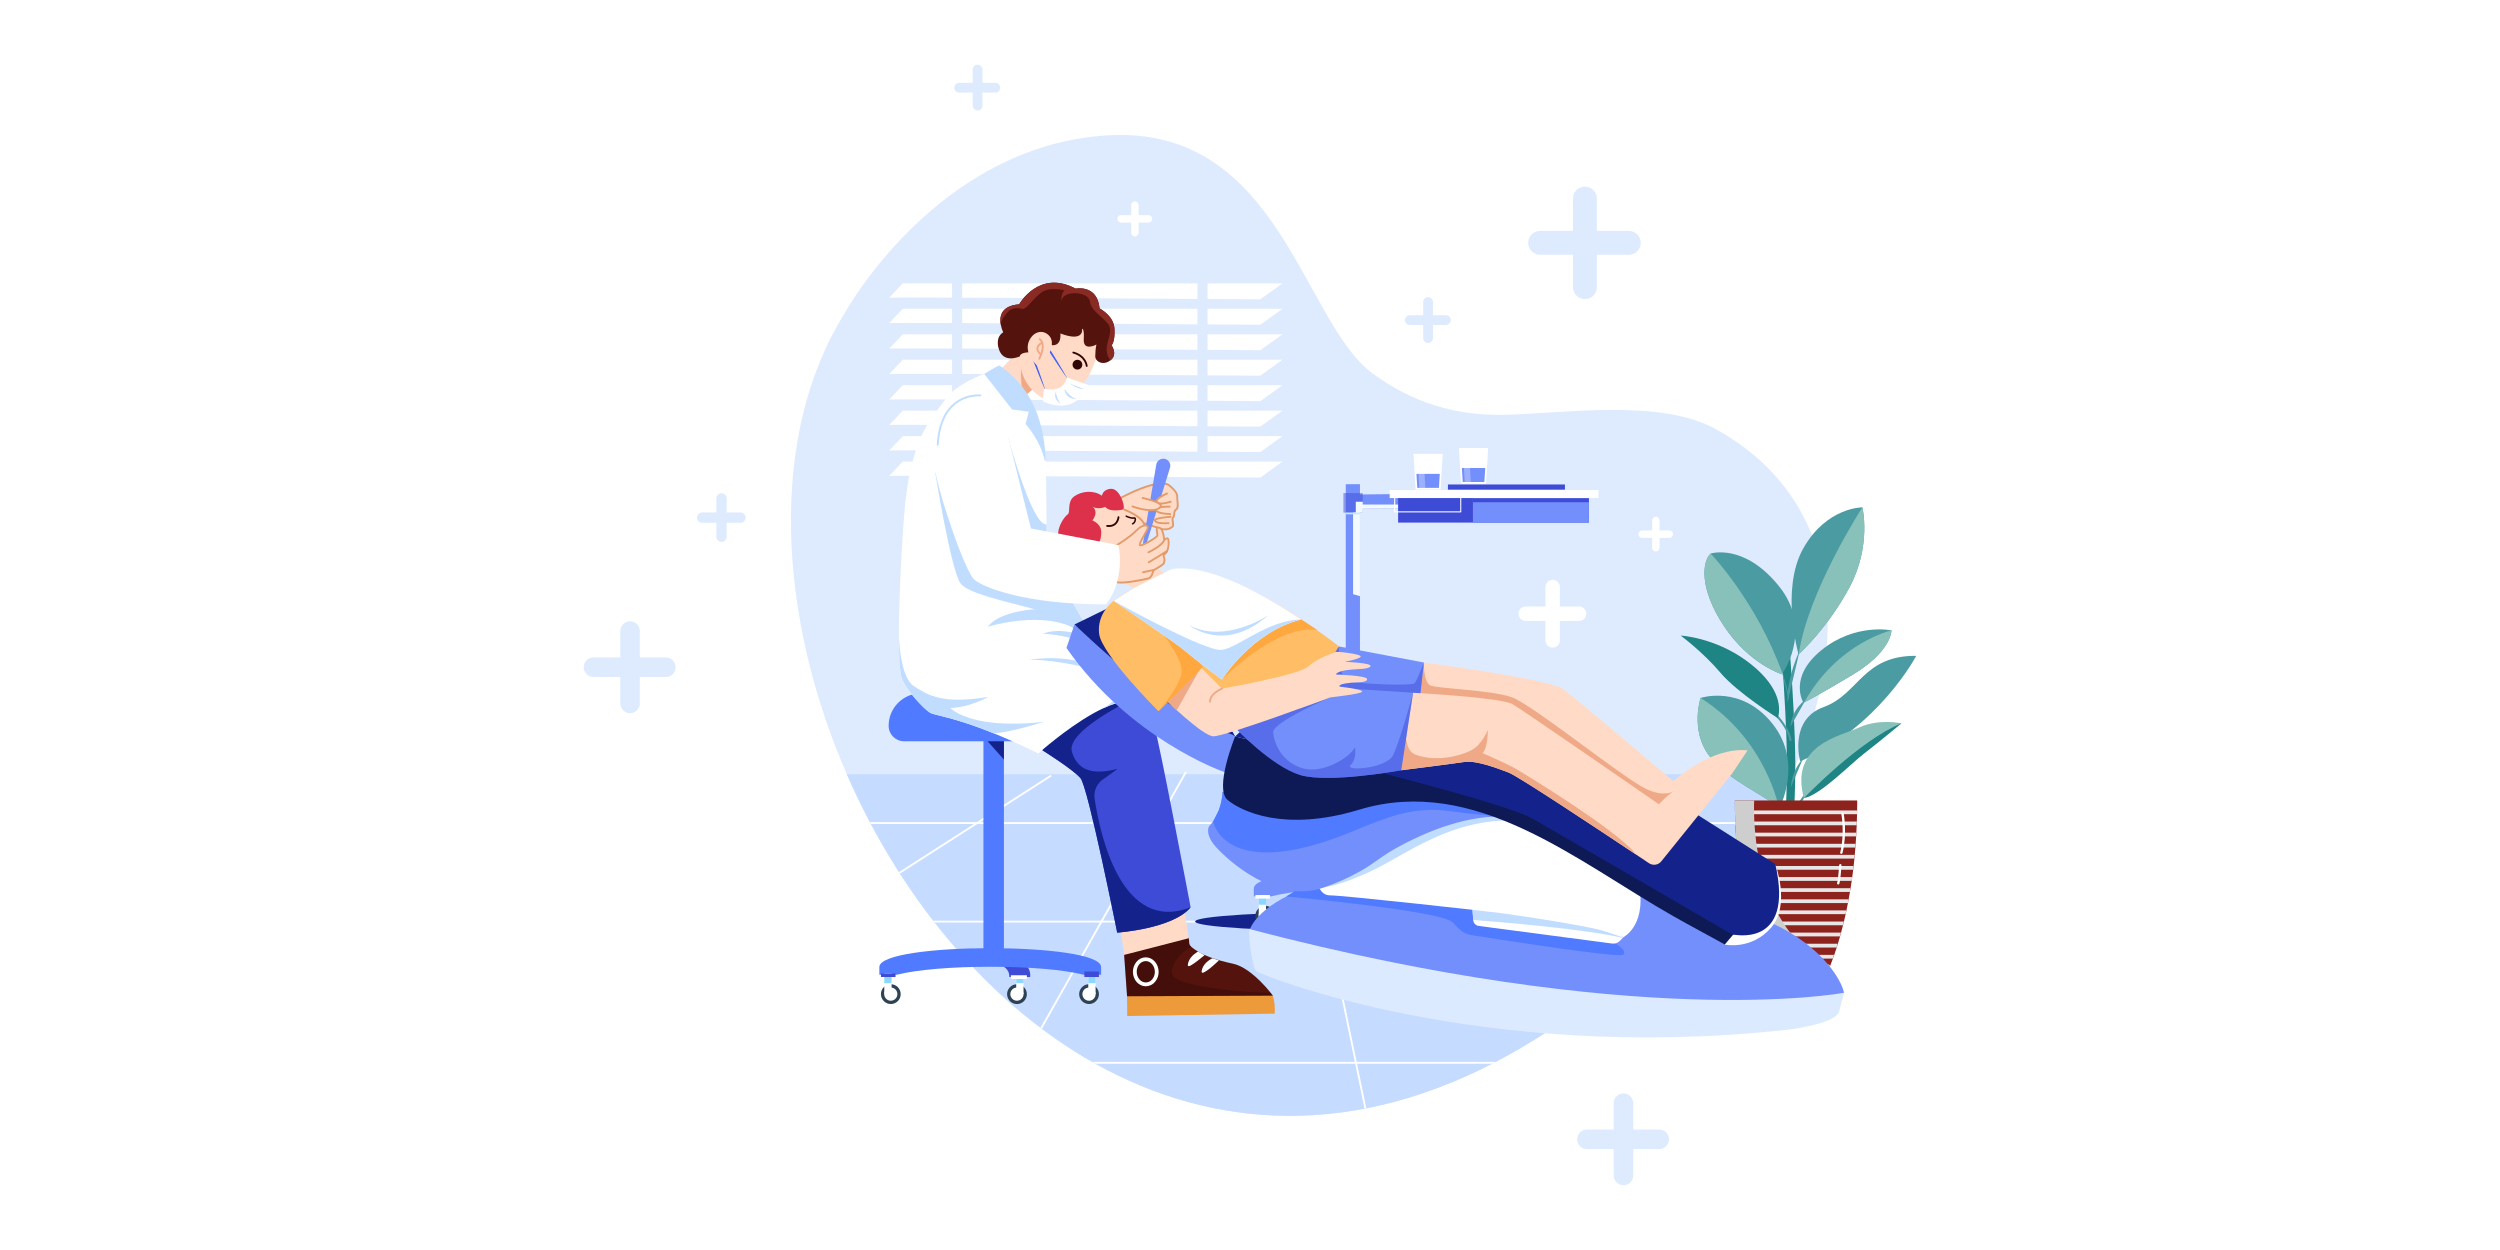 <?xml version="1.0" encoding="utf-8"?>
<!-- Generator: Adobe Illustrator 27.1.0, SVG Export Plug-In . SVG Version: 6.00 Build 0)  -->
<svg version="1.1" id="Capa_1" xmlns="http://www.w3.org/2000/svg" xmlns:xlink="http://www.w3.org/1999/xlink" x="0px" y="0px"
	 viewBox="0 0 800 400" style="enable-background:new 0 0 800 400;" xml:space="preserve">
<rect style="fill:#FFFFFF;" width="800" height="400"/>
<g>
	<g id="_01">
		<path style="fill:#DEEBFE;" d="M549.31,137.45c-17.86-10-48.48-5.16-67.62-4.71c-15.75,0.38-29.7-3.84-42.42-13.2
			c-22.54-16.57-29.83-79.54-84.84-76.23s-84.19,57.01-84.19,57.01c-24.51,39.17-21.37,96.74,0.74,147.45
			c35.9,82.3,121.8,146.5,220.66,84.56c23.33-14.62,45.63-31.96,62.81-53.66c7.51-9.51,13.86-19.89,18.91-30.91
			C591.65,207.77,591.24,160.93,549.31,137.45z"/>
		<path style="fill:#C5DBFF;" d="M491.65,332.34c23.33-14.62,45.63-31.96,62.81-53.66c7.51-9.51,13.86-19.89,18.91-30.91H270.99
			C306.88,330.07,392.79,394.28,491.65,332.34z"/>
		<g>
			<defs>
				<path id="SVGID_1_" d="M573.37,247.77c-5.05,11.02-11.4,21.39-18.91,30.91c-17.18,21.7-39.48,39.04-62.81,53.66
					c-98.86,61.94-184.76-2.27-220.66-84.56c-22.12-50.7-25.24-108.27-0.74-147.45c0,0,29.16-53.69,84.19-57.01
					s62.31,59.66,84.84,76.23c12.72,9.35,26.68,13.57,42.42,13.2c19.14-0.46,49.75-5.29,67.62,4.71
					C591.24,160.93,591.65,207.77,573.37,247.77z"/>
			</defs>
			<clipPath id="SVGID_00000083799846222523012350000014503631252779723663_">
				<use xlink:href="#SVGID_1_"  style="overflow:visible;"/>
			</clipPath>
			<g style="clip-path:url(#SVGID_00000083799846222523012350000014503631252779723663_);">
				
					<rect x="252.88" y="272.26" transform="matrix(0.842 -0.54 0.54 0.842 -99.971 204.127)" style="fill:#FFFFFF;" width="90.53" height="0.6"/>
				
					<rect x="282.09" y="303.56" transform="matrix(0.492 -0.871 0.871 0.492 -88.094 456.794)" style="fill:#FFFFFF;" width="130.37" height="0.6"/>
				
					<rect x="428.69" y="263.32" transform="matrix(0.979 -0.203 0.203 0.979 -55.258 93.57)" style="fill:#FFFFFF;" width="0.6" height="106.26"/>
				<rect x="255.83" y="263.08" style="fill:#FFFFFF;" width="403.08" height="0.6"/>
				<rect x="255.83" y="294.61" style="fill:#FFFFFF;" width="403.08" height="0.6"/>
				<rect x="255.83" y="339.8" style="fill:#FFFFFF;" width="403.08" height="0.6"/>
			</g>
		</g>
		<path style="fill:#FFFFFF;" d="M284.53,95.27L284.53,95.27C284.53,95.27,284.53,95.27,284.53,95.27z"/>
		<path style="fill:#FFFFFF;" d="M284.54,95.27c0.81-0.29,118.74,0.51,118.74,0.51l7.12-5.1H288.87L284.54,95.27z"/>
		<path style="fill:#FFFFFF;" d="M284.54,103.41c0.81-0.29,118.74,0.51,118.74,0.51l7.12-5.1H288.87L284.54,103.41z"/>
		<path style="fill:#FFFFFF;" d="M284.53,103.42L284.53,103.42C284.53,103.42,284.53,103.42,284.53,103.42z"/>
		<path style="fill:#FFFFFF;" d="M284.53,111.57L284.53,111.57C284.53,111.57,284.53,111.57,284.53,111.57z"/>
		<path style="fill:#FFFFFF;" d="M284.54,111.56c0.81-0.29,118.74,0.51,118.74,0.51l7.12-5.1H288.87L284.54,111.56z"/>
		<path style="fill:#FFFFFF;" d="M284.54,119.71c0.81-0.29,118.74,0.51,118.74,0.51l7.12-5.11H288.87L284.54,119.71z"/>
		<path style="fill:#FFFFFF;" d="M284.53,119.72L284.53,119.72C284.53,119.72,284.53,119.72,284.53,119.72z"/>
		<path style="fill:#FFFFFF;" d="M284.53,127.87L284.53,127.87C284.53,127.87,284.53,127.86,284.53,127.87z"/>
		<path style="fill:#FFFFFF;" d="M284.54,127.86c0.81-0.29,118.74,0.51,118.74,0.51l7.12-5.1H288.87L284.54,127.86z"/>
		<path style="fill:#FFFFFF;" d="M284.53,136.01L284.53,136.01C284.53,136.01,284.53,136.01,284.53,136.01z"/>
		<path style="fill:#FFFFFF;" d="M284.54,136.01c0.81-0.29,118.74,0.51,118.74,0.51l7.12-5.11H288.87L284.54,136.01z"/>
		<path style="fill:#FFFFFF;" d="M284.53,144.16L284.53,144.16C284.53,144.16,284.53,144.16,284.53,144.16z"/>
		<path style="fill:#FFFFFF;" d="M284.54,144.16c0.81-0.29,118.74,0.51,118.74,0.51l7.12-5.1H288.87L284.54,144.16z"/>
		<path style="fill:#FFFFFF;" d="M284.53,152.31L284.53,152.31C284.53,152.31,284.53,152.31,284.53,152.31z"/>
		<path style="fill:#FFFFFF;" d="M284.54,152.31c0.81-0.29,118.74,0.51,118.74,0.51l7.12-5.11H288.87L284.54,152.31z"/>
		<rect x="383.17" y="83.5" style="fill:#DEEBFE;" width="3.25" height="63.91"/>
		<rect x="304.66" y="83.5" style="fill:#DEEBFE;" width="3.25" height="70.42"/>
		<path style="fill:#1E8484;" d="M574.31,254.8l0.12-3.81c0.56-17.94-2.26-49.6-2.29-49.91l-2.67,0.24
			c0.03,0.32,2.84,31.82,2.28,49.59l-0.12,3.81c-0.54,16.8-1.29,33.88,0.23,45.58l2.85,0.07
			C573.22,288.88,573.77,271.5,574.31,254.8z"/>
		<path style="fill:#4B9BA2;" d="M576.98,242.7c-3.91,4.33-3.92,9.28-3.92,9.28L576.98,242.7z"/>
		<path style="fill:#4B9BA2;" d="M583.57,226.25c-11.25,4.07-7.52,17.38-7.52,17.38c25.08-10.8,37.15-33.76,37.15-33.76
			C596.02,209.71,594.83,222.18,583.57,226.25z"/>
		<path style="fill:#4B9BA2;" d="M571.99,224.88l3.96-16.89C575.95,207.99,571.57,217.04,571.99,224.88z"/>
		<path style="fill:#4B9BA2;" d="M577.09,175.41c-7.48,13.15-1.56,34-1.56,34l0.06-0.05c0.79-0.72,9.43-8.7,16.23-21.4
			c7.14-13.31,4.14-25.61,4.14-25.61S584.57,162.25,577.09,175.41z"/>
		<path style="fill:#88C1BA;" d="M575.59,209.36c0.79-0.72,9.43-8.7,16.23-21.4c7.14-13.31,4.14-25.61,4.14-25.61
			S578.49,189.32,575.59,209.36z"/>
		<path style="fill:#4B9BA2;" d="M572.45,224.2c-0.23-4.46-2.25-9.2-2.25-9.2L572.45,224.2z"/>
		<path style="fill:#4B9BA2;" d="M547.4,177.13c-2.66,2.51-3.81,11.04,4.28,23.24c8.09,12.19,18.52,15.39,18.52,15.39
			s0.07-0.09,0.18-0.26c1.33-1.99,9.26-14.93-1.03-27.82C558.16,173.68,547.4,177.13,547.4,177.13z"/>
		<path style="fill:#88C1BA;" d="M551.68,200.37c8.09,12.19,18.52,15.39,18.52,15.39s0.07-0.09,0.18-0.26
			c-8.3-23.11-22.98-38.36-22.98-38.36C544.74,179.64,543.59,188.18,551.68,200.37z"/>
		<path style="fill:#4B9BA2;" d="M572.87,232.69l5.01-8.87C577.88,223.82,573.35,226.81,572.87,232.69z"/>
		<path style="fill:#4B9BA2;" d="M582.87,208.04c-10.8,8.77-5.77,16.84-5.77,16.84l0.24-0.11c0.89-0.43,4.54-2.31,15.27-8.71
			c12.77-7.61,12.67-14.34,12.67-14.34S593.67,199.28,582.87,208.04z"/>
		<path style="fill:#88C1BA;" d="M577.34,224.76c0.89-0.43,4.54-2.31,15.27-8.71c12.77-7.61,12.67-14.34,12.67-14.34
			S587.98,205.66,577.34,224.76z"/>
		<path style="fill:#4B9BA2;" d="M572.74,264.93l0.67,0.06c0.48-5.42,4.67-10.65,4.72-10.7l-0.52-0.42
			C577.42,254.08,573.24,259.3,572.74,264.93z"/>
		<path style="fill:#1E8484;" d="M586.09,241.07l-8.83,14.33c5.21-0.89,14.77-10.83,19.33-14.33c4.56-3.5,11.88-9.6,11.88-9.6
			C603.8,230.77,586.09,241.07,586.09,241.07z"/>
		<path style="fill:#88C1BA;" d="M595.04,232.75c-6.28,2.87-22.44,5.61-17.79,22.64c0,0,17.65-18.43,31.21-23.93
			C608.47,231.47,601.32,229.89,595.04,232.75z"/>
		<path style="fill:#4B9BA2;" d="M573.85,275.08l-5.59-20.29C568.25,254.78,571.36,267.08,573.85,275.08z"/>
		<path style="fill:#4B9BA2;" d="M544.18,223.34c0,0-3.42,10.33,2.78,18.54s19.37,13.23,22.35,16.91c0,0,7.92-14.56-2.1-27.17
			S544.18,223.34,544.18,223.34z"/>
		<path style="fill:#88C1BA;" d="M544.18,223.34c0,0-3.42,10.33,2.78,18.54s19.37,13.23,22.35,16.91
			C569.31,258.79,565.35,236.65,544.18,223.34z"/>
		<path style="fill:#4B9BA2;" d="M568.23,229.21c0.04,0.04,3.73,3.78,4.46,7.91l0.66-0.12c-0.78-4.33-4.49-8.11-4.65-8.26
			L568.23,229.21z"/>
		<path style="fill:#1E8484;" d="M558.72,211.34c-10.18-7.38-20.9-7.96-20.9-7.96s7.17,5.33,12.66,11.83
			c5.48,6.51,18.44,14.6,18.44,14.6C570.16,225.63,568.89,218.72,558.72,211.34z"/>
		<path style="fill:#8E221C;" d="M555.18,259.34c0,0.41,0.01,0.81,0.03,1.2c0.01,0.8,0.03,1.58,0.05,2.36
			c0.02,0.4,0.03,0.81,0.05,1.2c0.03,0.8,0.06,1.59,0.11,2.36c0.02,0.41,0.05,0.81,0.07,1.2c0.05,0.8,0.1,1.58,0.16,2.35
			c0.03,0.41,0.06,0.81,0.09,1.2c0.06,0.8,0.13,1.59,0.2,2.36c0.03,0.4,0.07,0.81,0.11,1.2c0.07,0.8,0.17,1.58,0.25,2.36
			c0.05,0.41,0.09,0.81,0.14,1.2c0.1,0.8,0.21,1.58,0.31,2.35c0.06,0.41,0.11,0.81,0.17,1.2c0.12,0.81,0.24,1.59,0.36,2.36
			c0.07,0.41,0.13,0.81,0.2,1.2c0.14,0.8,0.28,1.58,0.42,2.36c0.07,0.41,0.14,0.81,0.23,1.2c0.16,0.81,0.32,1.59,0.47,2.35
			c0.08,0.41,0.18,0.82,0.26,1.21c0.19,0.81,0.36,1.59,0.55,2.36c0.1,0.4,0.2,0.81,0.3,1.2c0.2,0.82,0.41,1.59,0.62,2.36
			c0.11,0.41,0.22,0.82,0.32,1.21c0.24,0.81,0.47,1.59,0.71,2.35c0.13,0.42,0.25,0.82,0.38,1.21c0.27,0.82,0.53,1.61,0.79,2.36
			c0.14,0.41,0.29,0.82,0.43,1.2c0.32,0.84,0.61,1.63,0.9,2.36c0.18,0.43,0.34,0.83,0.49,1.21c0.38,0.89,0.73,1.68,1.05,2.35
			c0.2,0.45,0.4,0.86,0.57,1.21c0.63,1.28,1.02,1.91,1.02,1.91h15.49c0,0,0.39-0.63,1.02-1.91c0.18-0.35,0.37-0.75,0.57-1.21
			c0.32-0.67,0.67-1.46,1.05-2.35c0.14-0.38,0.32-0.78,0.49-1.21c0.03-0.07,0.05-0.14,0.09-0.23c0.26-0.66,0.53-1.36,0.81-2.12
			c0.14-0.38,0.28-0.79,0.43-1.2c0.26-0.74,0.52-1.53,0.79-2.36c0.13-0.39,0.25-0.79,0.38-1.21c0.23-0.75,0.46-1.53,0.7-2.35
			c0.1-0.39,0.21-0.8,0.32-1.21c0.21-0.76,0.42-1.54,0.62-2.36c0.1-0.39,0.2-0.8,0.3-1.2c0.19-0.76,0.36-1.55,0.55-2.36
			c0.08-0.39,0.18-0.8,0.26-1.21c0.16-0.76,0.32-1.54,0.47-2.35c0.08-0.4,0.16-0.8,0.23-1.2c0.14-0.77,0.28-1.56,0.42-2.36
			c0.06-0.39,0.13-0.79,0.2-1.2c0.12-0.77,0.24-1.55,0.36-2.36c0.06-0.4,0.11-0.8,0.17-1.2c0.1-0.77,0.2-1.55,0.31-2.35
			c0.05-0.4,0.09-0.8,0.14-1.2c0.08-0.77,0.18-1.56,0.25-2.36c0.04-0.39,0.08-0.8,0.11-1.2c0.07-0.77,0.14-1.56,0.2-2.36
			c0.04-0.4,0.07-0.8,0.09-1.2c0.06-0.77,0.11-1.55,0.16-2.35c0.02-0.4,0.05-0.8,0.06-1.2c0.05-0.77,0.08-1.56,0.11-2.36
			c0.02-0.39,0.03-0.8,0.05-1.2c0.03-0.78,0.05-1.56,0.06-2.36c0.02-0.4,0.03-0.8,0.03-1.2c0.02-1.05,0.03-2.12,0.03-3.2h-39.15
			C555.15,257.22,555.16,258.29,555.18,259.34z"/>
		<g>
			<path style="fill:#E6E6E7;" d="M555.21,260.54h39.02c0.02-0.4,0.03-0.8,0.03-1.2h-39.08
				C555.18,259.74,555.19,260.14,555.21,260.54z"/>
			<path style="fill:#E6E6E7;" d="M555.31,264.09h38.82c0.02-0.39,0.03-0.8,0.05-1.2h-38.91
				C555.28,263.3,555.29,263.7,555.31,264.09z"/>
			<path style="fill:#E6E6E7;" d="M555.48,267.65h38.46c0.02-0.4,0.05-0.8,0.06-1.2h-38.59
				C555.44,266.86,555.47,267.26,555.48,267.65z"/>
			<path style="fill:#E6E6E7;" d="M555.73,271.21h37.96c0.04-0.4,0.07-0.8,0.09-1.2h-38.15
				C555.67,270.41,555.7,270.81,555.73,271.21z"/>
			<path style="fill:#E6E6E7;" d="M556.05,274.76h37.33c0.04-0.39,0.08-0.8,0.11-1.2h-37.56
				C555.97,273.96,556.01,274.37,556.05,274.76z"/>
			<path style="fill:#E6E6E7;" d="M556.44,278.31h36.56c0.05-0.4,0.09-0.8,0.14-1.2H556.3
				C556.35,277.52,556.39,277.92,556.44,278.31z"/>
			<path style="fill:#E6E6E7;" d="M556.91,281.87h35.61c0.06-0.4,0.11-0.8,0.17-1.2h-35.94
				C556.8,281.07,556.86,281.47,556.91,281.87z"/>
			<path style="fill:#E6E6E7;" d="M557.47,285.42h34.5c0.06-0.39,0.13-0.79,0.2-1.2h-34.89
				C557.34,284.63,557.4,285.03,557.47,285.42z"/>
			<path style="fill:#E6E6E7;" d="M558.12,288.98h33.2c0.08-0.4,0.16-0.8,0.23-1.2h-33.66
				C557.96,288.18,558.03,288.58,558.12,288.98z"/>
			<path style="fill:#E6E6E7;" d="M558.85,292.53h31.73c0.08-0.39,0.18-0.8,0.26-1.21h-32.25
				C558.67,291.74,558.77,292.14,558.85,292.53z"/>
			<path style="fill:#E6E6E7;" d="M559.69,296.09h30.04c0.1-0.39,0.2-0.8,0.3-1.2H559.4C559.49,295.29,559.59,295.7,559.69,296.09z"
				/>
			<path style="fill:#E6E6E7;" d="M560.64,299.65h28.15c0.1-0.39,0.21-0.8,0.32-1.21h-28.8
				C560.43,298.85,560.54,299.25,560.64,299.65z"/>
			<path style="fill:#E6E6E7;" d="M561.72,303.2h25.98c0.13-0.39,0.25-0.79,0.38-1.21h-26.74
				C561.47,302.41,561.59,302.81,561.72,303.2z"/>
			<path style="fill:#E6E6E7;" d="M562.94,306.75h23.55c0.14-0.38,0.28-0.79,0.43-1.2h-24.41
				C562.66,305.96,562.8,306.37,562.94,306.75z"/>
			<path style="fill:#E6E6E7;" d="M564.33,310.31h20.77c0.14-0.38,0.32-0.78,0.49-1.21h-21.76
				C564.02,309.53,564.18,309.93,564.33,310.31z"/>
			<path style="fill:#E6E6E7;" d="M565.95,313.86h17.53c0.18-0.35,0.37-0.75,0.57-1.21h-18.67
				C565.58,313.11,565.78,313.51,565.95,313.86z"/>
		</g>
		<g>
			<path style="fill:#CECECE;" d="M561.34,256.14h-6.19c0,1.09,0.01,2.15,0.03,3.2c0,0.41,0.01,0.81,0.03,1.2
				c0.01,0.8,0.03,1.58,0.05,2.36c0.02,0.4,0.03,0.81,0.05,1.2c0.03,0.8,0.06,1.59,0.11,2.36c0.02,0.41,0.05,0.81,0.07,1.2
				c0.05,0.8,0.1,1.58,0.16,2.35c0.03,0.41,0.06,0.81,0.09,1.2c0.06,0.8,0.13,1.59,0.2,2.36c0.03,0.4,0.07,0.81,0.11,1.2
				c0.07,0.8,0.17,1.58,0.25,2.36c0.05,0.41,0.09,0.81,0.14,1.2c0.1,0.8,0.21,1.58,0.31,2.35c0.06,0.41,0.11,0.81,0.17,1.2
				c0.12,0.81,0.24,1.59,0.36,2.36c0.07,0.41,0.13,0.81,0.2,1.2c0.14,0.8,0.28,1.58,0.42,2.36c0.07,0.41,0.14,0.81,0.23,1.2
				c0.16,0.81,0.32,1.59,0.47,2.35c0.08,0.41,0.18,0.82,0.26,1.21c0.19,0.81,0.36,1.59,0.55,2.36c0.1,0.4,0.2,0.81,0.3,1.2
				c0.2,0.82,0.41,1.59,0.62,2.36c0.11,0.41,0.22,0.82,0.32,1.21c0.24,0.81,0.47,1.59,0.71,2.35c0.13,0.42,0.25,0.82,0.38,1.21
				c0.27,0.82,0.53,1.61,0.79,2.36c0.14,0.41,0.29,0.82,0.43,1.2c0.32,0.84,0.61,1.63,0.9,2.36c0.18,0.43,0.34,0.83,0.49,1.21
				c0.38,0.89,0.73,1.68,1.05,2.35c0.2,0.45,0.4,0.86,0.57,1.21c0.63,1.28,1.02,1.91,1.02,1.91h15.49c0,0,0.39-0.63,1.02-1.91
				c0.18-0.35,0.37-0.75,0.57-1.21c0.32-0.67,0.67-1.46,1.05-2.35c0.14-0.38,0.32-0.78,0.49-1.21c0.03-0.07,0.05-0.14,0.09-0.23
				C558.89,296.02,561.34,256.14,561.34,256.14z"/>
		</g>
		<path style="fill:#FFFFFF;" d="M589.54,260.04c-0.21,0.04-0.34,0.24-0.3,0.44c0.01,0.06,1.14,6.35-0.37,12.3
			c-0.05,0.2,0.07,0.41,0.27,0.46c0.03,0.01,0.06,0.01,0.09,0.01c0.17,0,0.32-0.12,0.37-0.29c1.55-6.12,0.4-12.56,0.39-12.62
			C589.94,260.14,589.74,260,589.54,260.04z"/>
		<path style="fill:#FFFFFF;" d="M588.93,276.5c-0.21-0.01-0.39,0.15-0.4,0.35c0,0,0,0,0,0c0,0.04-0.27,4.42-0.66,5.71
			c-0.06,0.2,0.05,0.41,0.25,0.47c0,0,0,0,0,0c0.04,0.01,0.07,0.02,0.11,0.02c0.17,0,0.31-0.11,0.36-0.27
			c0.41-1.37,0.68-5.7,0.69-5.88C589.3,276.7,589.14,276.52,588.93,276.5C588.93,276.5,588.93,276.5,588.93,276.5z"/>
		<path style="fill:#DEEBFE;" d="M507.17,59.7L507.17,59.7c2.12,0,3.83,1.72,3.83,3.83v28.35c0,2.12-1.72,3.83-3.83,3.83h0
			c-2.12,0-3.83-1.72-3.83-3.83V63.53C503.34,61.42,505.06,59.7,507.17,59.7z"/>
		<path style="fill:#DEEBFE;" d="M521.2,73.88h-28.35c-2.12,0-3.83,1.72-3.83,3.83c0,0,0,0,0,0l0,0c0,2.12,1.72,3.83,3.83,3.83
			h28.35c2.12,0,3.83-1.72,3.83-3.83l0,0C525.03,75.59,523.32,73.88,521.2,73.88C521.2,73.88,521.2,73.88,521.2,73.88z"/>
		<path style="fill:#FFFFFF;" d="M496.85,185.53L496.85,185.53c1.28,0,2.31,1.03,2.31,2.31v17.09c0,1.28-1.03,2.31-2.31,2.31h0
			c-1.28,0-2.31-1.03-2.31-2.31v-17.09C494.55,186.56,495.58,185.53,496.85,185.53z"/>
		<path style="fill:#FFFFFF;" d="M505.31,194.07h-17.09c-1.28,0-2.31,1.03-2.31,2.31c0,0,0,0,0,0l0,0c0,1.28,1.03,2.31,2.31,2.31
			l0,0h17.09c1.28,0,2.31-1.03,2.31-2.31c0,0,0,0,0,0l0,0C507.62,195.11,506.58,194.07,505.31,194.07L505.31,194.07z"/>
		<path style="fill:#FFFFFF;" d="M529.87,165.35c-0.66,0-1.19,0.53-1.19,1.19v8.78c0.02,0.66,0.57,1.17,1.23,1.15
			c0.62-0.02,1.12-0.52,1.15-1.15v-8.78C531.06,165.88,530.53,165.35,529.87,165.35L529.87,165.35z"/>
		<path style="fill:#FFFFFF;" d="M534.22,169.74h-8.78c-0.66,0.02-1.17,0.57-1.15,1.23c0.02,0.62,0.52,1.12,1.15,1.15h8.78
			c0.66-0.02,1.17-0.57,1.15-1.23C535.34,170.26,534.84,169.76,534.22,169.74z"/>
		<path style="fill:#FFFFFF;" d="M363.17,64.46c-0.66,0-1.19,0.53-1.19,1.19v8.78c-0.02,0.66,0.49,1.21,1.15,1.23
			c0.66,0.02,1.21-0.49,1.23-1.15c0-0.03,0-0.05,0-0.08v-8.78C364.35,64.99,363.82,64.46,363.17,64.46L363.17,64.46z"/>
		<path style="fill:#FFFFFF;" d="M367.51,68.85h-8.78c-0.66,0-1.19,0.53-1.19,1.19l0,0c0,0.66,0.53,1.19,1.19,1.19h8.78
			c0.66,0,1.19-0.53,1.19-1.19l0,0C368.7,69.38,368.17,68.85,367.51,68.85z"/>
		<path style="fill:#DEEBFE;" d="M201.62,198.81L201.62,198.81c1.73,0,3.13,1.4,3.13,3.13v23.15c0,1.73-1.4,3.13-3.13,3.13l0,0
			c-1.73,0-3.13-1.4-3.13-3.13v-23.15C198.49,200.21,199.89,198.81,201.62,198.81z"/>
		<path style="fill:#DEEBFE;" d="M213.07,210.38h-23.15c-1.73,0-3.13,1.4-3.13,3.13c0,1.73,1.4,3.13,3.13,3.13c0,0,0,0,0,0h23.15
			c1.73,0,3.13-1.4,3.13-3.13C216.2,211.78,214.8,210.38,213.07,210.38z"/>
		<path style="fill:#DEEBFE;" d="M519.51,349.88L519.51,349.88c-1.73,0-3.13,1.4-3.13,3.13l0,0v23.15c0,1.73,1.4,3.12,3.13,3.12l0,0
			c1.73,0,3.13-1.4,3.13-3.13l0,0v-23.15C522.63,351.28,521.23,349.88,519.51,349.88z"/>
		<path style="fill:#DEEBFE;" d="M507.81,361.45h23.15c1.73,0,3.13,1.4,3.13,3.13l0,0c0,1.73-1.4,3.13-3.13,3.13h-23.15
			c-1.73,0-3.13-1.4-3.13-3.13l0,0C504.68,362.85,506.08,361.45,507.81,361.45z"/>
		<path style="fill:#DEEBFE;" d="M312.82,20.71c-0.86,0-1.56,0.7-1.56,1.56c0,0,0,0,0,0v11.57c0.03,0.86,0.75,1.54,1.61,1.52
			c0.83-0.02,1.49-0.69,1.52-1.52V22.28C314.38,21.42,313.68,20.71,312.82,20.71C312.82,20.71,312.82,20.71,312.82,20.71z"/>
		<path style="fill:#DEEBFE;" d="M318.55,26.5h-11.57c-0.86-0.03-1.59,0.65-1.61,1.52c-0.03,0.86,0.65,1.59,1.52,1.61
			c0.03,0,0.06,0,0.09,0h11.57c0.86-0.03,1.54-0.75,1.52-1.61C320.04,27.19,319.37,26.53,318.55,26.5z"/>
		<path style="fill:#DEEBFE;" d="M456.97,95.09c-0.86,0-1.56,0.7-1.56,1.56c0,0,0,0,0,0v11.58c0.03,0.86,0.75,1.54,1.61,1.52
			c0.83-0.02,1.49-0.69,1.52-1.52V96.65C458.54,95.79,457.84,95.09,456.97,95.09L456.97,95.09z"/>
		<path style="fill:#DEEBFE;" d="M462.7,100.87h-11.57c-0.86,0-1.56,0.7-1.56,1.56c0,0,0,0,0,0l0,0c0,0.86,0.7,1.56,1.56,1.56
			c0,0,0,0,0,0h11.57c0.86,0,1.56-0.7,1.56-1.56l0,0C464.26,101.57,463.56,100.87,462.7,100.87z"/>
		<path style="fill:#DEEBFE;" d="M230.89,157.85c-0.91,0-1.66,0.74-1.66,1.66c0,0,0,0,0,0v12.25c0,0.91,0.74,1.65,1.66,1.65
			c0.91,0,1.65-0.74,1.65-1.65v-12.25C232.54,158.59,231.8,157.85,230.89,157.85z"/>
		<path style="fill:#DEEBFE;" d="M236.95,163.98H224.7c-0.91,0-1.66,0.74-1.66,1.66c0,0,0,0,0,0l0,0c0,0.91,0.74,1.66,1.66,1.66
			c0,0,0,0,0,0h12.25c0.91,0,1.66-0.74,1.66-1.66c0,0,0,0,0,0l0,0C238.6,164.72,237.86,163.98,236.95,163.98
			C236.95,163.98,236.95,163.98,236.95,163.98z"/>
		<ellipse style="fill:#14238C;" cx="433.92" cy="294.88" rx="51.49" ry="3.12"/>
		<path style="fill:#738FFC;" d="M435.19,158.24v-3.3h-4.55v125.68h4.55V162.8c0.28,0,0.57-0.01,0.89-0.01
			c4.36-0.05,12.22-0.14,16.67-0.19c1.65-0.02,2.84-0.03,3.2-0.03v-4.56c-1.36,0-13.85,0.14-19.87,0.21L435.19,158.24z"/>
		<g style="opacity:0.5;">
			<rect x="429.88" y="157.79" style="fill:#3E4BD7;" width="6.2" height="6.23"/>
		</g>
		<path style="fill:#F2FAFF;" d="M436.08,160.56h-2.23v3.46h-0.87v0.56c0,4.42,0.03,24.84,0,25.55l2.21,0.64v-26.75h0.89v-1.23
			c4.36-0.05,12.22-0.14,16.67-0.19v-1.14h-16.67V160.56z"/>
		<rect x="447.4" y="156.8" style="fill:#3E4BD7;" width="61.02" height="10.43"/>
		<rect x="471.33" y="156.8" style="fill:#738FFC;" width="37.09" height="10.43"/>
		<rect x="471.33" y="159.41" style="fill:#3E4BD7;" width="37.09" height="1.3"/>
		<rect x="444.7" y="156.8" style="fill:#FFFFFF;" width="66.82" height="2.58"/>
		<path style="fill:#FFFFFF;" d="M467.28,163.62h-20.8v-5.75h-0.35v5.93c0,0.1,0.08,0.17,0.17,0.17c0,0,0,0,0,0h21.14
			c0.1,0,0.17-0.08,0.17-0.17v-7h-0.35L467.28,163.62z"/>
		<rect x="430.65" y="164.02" style="fill:#C4E8FF;" width="4.55" height="0.56"/>
		<path style="fill:#738FFC;" d="M401.21,284.35v2.47h5.59c13.27-3.41,46.51-3.41,59.78,0h5.59v-2.47
			C472.18,276.3,401.21,276.3,401.21,284.35z"/>
		<ellipse style="fill:#2D4254;" cx="445.25" cy="293.03" rx="3.16" ry="3.17"/>
		<ellipse style="fill:#FFFFFF;" cx="445.25" cy="293.03" rx="2.1" ry="2.11"/>
		<rect x="445.01" y="286.43" style="fill:#FFFFFF;" width="2.34" height="6.6"/>
		<rect x="445.01" y="286.43" style="fill:#8CD6FF;" width="2.34" height="3.1"/>
		<path style="fill:#FFFFFF;" d="M446.69,283.21h-7.85c2.25,0.77,4,1.88,3.98,4.33h6.65C449.74,285.38,448.42,283.3,446.69,283.21z"
			/>
		<ellipse style="fill:#2D4254;" cx="468.31" cy="293.03" rx="3.16" ry="3.17"/>
		<path style="fill:#FFFFFF;" d="M468.31,290.91c-1.17-0.01-2.12,0.94-2.12,2.1c-0.01,1.17,0.94,2.12,2.1,2.12
			c1.17,0.01,2.12-0.94,2.12-2.1c0,0,0-0.01,0-0.01C470.42,291.86,469.47,290.92,468.31,290.91z"/>
		<rect x="468.07" y="286.42" style="fill:#FFFFFF;" width="2.34" height="6.6"/>
		<rect x="468.07" y="286.42" style="fill:#8CD6FF;" width="2.34" height="3.1"/>
		<rect x="466.8" y="285.8" style="fill:#FFFFFF;" width="4.66" height="1.75"/>
		<ellipse style="fill:#2D4254;" cx="404.88" cy="293.03" rx="3.16" ry="3.17"/>
		<path style="fill:#FFFFFF;" d="M404.88,290.91c-1.17-0.01-2.12,0.94-2.12,2.1c-0.01,1.17,0.94,2.12,2.1,2.12
			c1.17,0.01,2.12-0.94,2.12-2.1c0,0,0-0.01,0-0.01C406.98,291.86,406.04,290.92,404.88,290.91z"/>
		<rect x="402.79" y="286.42" style="fill:#FFFFFF;" width="2.34" height="6.6"/>
		<rect x="402.79" y="286.42" style="fill:#8CD6FF;" width="2.34" height="3.1"/>
		<rect x="401.72" y="286.42" style="fill:#FFFFFF;" width="4.66" height="1.12"/>
		<rect x="443.3" y="286.99" style="fill:#FFFFFF;" width="5.1" height="1.18"/>
		<rect x="463.33" y="155.03" style="fill:#3E4BD7;" width="37.45" height="1.66"/>
		<polygon style="fill:#FFFFFF;" points="453,156.67 460.99,156.67 461.67,145.24 452.32,145.24 		"/>
		<polygon style="fill:#738FFC;" points="453.53,156.11 460.46,156.11 460.73,151.63 453.26,151.63 		"/>
		<g style="opacity:0.3;">
			<polygon style="fill:#FFFFFF;" points="453.63,146.16 454.17,156.11 456.1,156.11 455.56,146.16 			"/>
		</g>
		<polygon style="fill:#FFFFFF;" points="467.54,154.79 475.53,154.79 476.21,143.35 466.86,143.35 		"/>
		<polygon style="fill:#738FFC;" points="468.07,154.23 475,154.23 475.27,149.75 467.8,149.75 		"/>
		<g style="opacity:0.3;">
			<polygon style="fill:#FFFFFF;" points="468.17,144.27 468.71,154.23 470.64,154.23 470.1,144.27 			"/>
		</g>
		<path style="fill:#FFDBC7;" d="M376.7,158.8c0.01-0.57-0.37-1.69-2.49-3.44c-3.34-2.75-15.51,3.93-15.51,3.93
			c-1.77,7.86,7.07,8.05,7.07,8.05l4.49,1.45c0,0,2.89,1.58,4.94-0.27c0.6-0.54-0.39-2.55,0.2-2.95s0-1.96,0.98-2.55
			c0.55-0.33,0.55-1.47,0.43-2.4C376.73,160.01,376.7,159.41,376.7,158.8z"/>
		<path style="fill:#E29B6A;" d="M377,158.81c0.01-0.69-0.43-1.89-2.6-3.68c-3.46-2.85-15.35,3.62-15.85,3.9
			c-0.07,0.04-0.13,0.11-0.14,0.2c-0.51,2.28-0.21,4.17,0.92,5.61c0.87,1.12,2.27,1.96,4.03,2.44c0.77,0.21,1.57,0.34,2.37,0.38
			l4.42,1.42c0.56,0.28,1.15,0.47,1.77,0.57c0.28,0.05,0.57,0.07,0.86,0.07c0.97,0.02,1.91-0.33,2.63-0.97
			c0.43-0.38,0.31-1.12,0.2-1.83c-0.06-0.35-0.16-1-0.03-1.09c0.38-0.25,0.42-0.75,0.46-1.23c0.04-0.52,0.09-1.06,0.51-1.31
			c0.56-0.33,0.75-1.24,0.57-2.7C377.03,159.99,377,159.4,377,158.81z M376.22,162.76c-0.69,0.41-0.75,1.17-0.8,1.78
			c-0.03,0.34-0.06,0.69-0.19,0.78c-0.45,0.3-0.34,0.98-0.23,1.69c0.08,0.47,0.18,1.12,0,1.28c-1.86,1.68-4.57,0.24-4.59,0.23
			c-0.02-0.01-0.03-0.02-0.05-0.02l-4.49-1.44c-0.03-0.01-0.06-0.01-0.09-0.01c-0.04,0-4.06-0.12-5.98-2.58
			c-0.98-1.26-1.26-2.93-0.83-4.97c2.06-1.09,4.18-2.07,6.35-2.91c4.42-1.69,7.43-2.03,8.71-0.98c2.09,1.72,2.39,2.75,2.38,3.2
			c-0.01,0.62,0.03,1.24,0.1,1.86C376.64,161.78,376.53,162.57,376.22,162.76z"/>
		<path style="fill:#738FFC;" d="M372.45,146.79c-1.18-0.11-2.24,0.71-2.44,1.87l-4.54,26.78h0.95l7.98-25.74
			c0.37-1.19-0.3-2.46-1.49-2.83C372.76,146.83,372.61,146.8,372.45,146.79z"/>
		<path style="fill:#FFDBC7;" d="M370.13,160.47c0.45,0.89,2.05,0.83,4.47,0.06l-1.15-2.62
			C373.45,157.92,369.68,159.58,370.13,160.47z"/>
		<path style="fill:#E29B6A;" d="M374.51,160.25c-2.35,0.74-3.77,0.77-4.11,0.09c0,0-0.01-0.02,0.01-0.08
			c0.2-0.55,1.97-1.54,3.17-2.07c0.15-0.07,0.22-0.25,0.15-0.4c-0.07-0.15-0.25-0.22-0.4-0.15c-2.97,1.31-3.43,2.24-3.49,2.42
			c-0.07,0.18-0.06,0.38,0.02,0.55c0.27,0.55,0.86,0.82,1.77,0.82c0.78,0,1.8-0.2,3.07-0.6c0.16-0.04,0.25-0.21,0.21-0.37
			c-0.04-0.16-0.21-0.25-0.37-0.21C374.52,160.24,374.51,160.25,374.51,160.25L374.51,160.25z"/>
		<path style="fill:#FFDBC7;" d="M369.91,163.05c0.11,0.99,2.04,1.34,4.58,1.46l-0.14-2.4C374.35,162.12,369.8,162.06,369.91,163.05
			z"/>
		<path style="fill:#E29B6A;" d="M374.5,164.21c-2.78-0.14-4.22-0.54-4.29-1.2c0,0,0.13-0.35,2.03-0.51
			c1.06-0.09,2.1-0.08,2.11-0.08c0.17-0.01,0.29-0.15,0.29-0.32c-0.01-0.15-0.13-0.27-0.28-0.29c-0.64-0.01-3.86-0.01-4.57,0.77
			c-0.13,0.13-0.19,0.32-0.17,0.5c0.14,1.32,2.42,1.61,4.86,1.73h0.02c0.17-0.01,0.3-0.15,0.29-0.31
			C374.77,164.35,374.65,164.23,374.5,164.21L374.5,164.21z"/>
		<path style="fill:#FFDBC7;" d="M369.56,166.55c0.31,0.78,1.89,1.02,4.39,0.86l0.62-2.04
			C374.58,165.37,369.25,165.77,369.56,166.55z"/>
		<path style="fill:#E29B6A;" d="M374.55,165.07c-1.42,0.11-4.78,0.43-5.23,1.15c-0.08,0.13-0.1,0.29-0.04,0.43
			c0.3,0.74,1.38,1.1,3.36,1.1c0.4,0,0.84-0.02,1.32-0.04c0.17-0.01,0.29-0.15,0.28-0.32s-0.15-0.29-0.32-0.28l0,0
			c-3.03,0.19-3.85-0.27-4.05-0.61c0.41-0.32,2.71-0.68,4.72-0.83c0.17,0,0.3-0.14,0.3-0.31c0-0.17-0.14-0.3-0.31-0.3
			C374.58,165.06,374.57,165.06,374.55,165.07L374.55,165.07z"/>
		<path style="fill:#FFDBC7;" d="M368.53,160.13c-3-0.88-2.93-0.76-2.93-0.76l-3.24,2.71c0,0,7.58,2.82,9.17-0.18
			C371.53,161.9,371.53,161.01,368.53,160.13z"/>
		<path style="fill:#E29B6A;" d="M368.62,159.84c-3.07-0.9-3.1-0.86-3.25-0.66c-0.1,0.13-0.08,0.32,0.05,0.42
			c0.06,0.05,0.15,0.07,0.23,0.06c0.12,0.02,0.64,0.12,2.8,0.75c2.17,0.64,2.65,1.24,2.76,1.43c-1.32,2.12-6.73,0.68-8.74-0.07
			c-0.16-0.06-0.33,0.02-0.39,0.18c-0.06,0.16,0.02,0.33,0.18,0.39c0.2,0.08,3.32,1.22,6.01,1.22c1.53,0,2.92-0.38,3.54-1.54
			c0.02-0.04,0.03-0.09,0.03-0.14C371.83,161.7,371.68,160.74,368.62,159.84z"/>
		<rect x="314.7" y="234.76" style="fill:#507AFF;" width="6.55" height="69.57"/>
		<ellipse style="fill:#2D4254;" cx="325.43" cy="318.13" rx="3.16" ry="3.17"/>
		<path style="fill:#FFFFFF;" d="M325.43,316.01c-1.17-0.01-2.12,0.94-2.12,2.1c-0.01,1.17,0.94,2.12,2.1,2.12
			c1.17,0.01,2.12-0.94,2.12-2.1c0,0,0-0.01,0-0.01C327.54,316.96,326.6,316.01,325.43,316.01z"/>
		<rect x="325.19" y="311.52" style="fill:#FFFFFF;" width="2.34" height="6.6"/>
		<rect x="325.19" y="311.52" style="fill:#8CD6FF;" width="2.34" height="3.1"/>
		<path style="fill:#3E4BD7;" d="M326.87,308.31h-7.85c2.25,0.77,4,1.88,3.98,4.33h6.65C329.92,310.47,328.61,308.4,326.87,308.31z"
			/>
		<path style="fill:#507AFF;" d="M281.39,309.45v2.47h5.59c13.27-3.41,46.51-3.41,59.78,0h5.59v-2.47
			C352.37,301.4,281.39,301.4,281.39,309.45z"/>
		<ellipse style="fill:#2D4254;" cx="348.49" cy="318.12" rx="3.16" ry="3.17"/>
		<path style="fill:#FFFFFF;" d="M348.49,316.01c-1.17,0-2.12,0.94-2.12,2.11c0,1.17,0.94,2.12,2.11,2.12s2.12-0.94,2.12-2.11
			c0,0,0-0.01,0-0.01C350.6,316.96,349.66,316.01,348.49,316.01L348.49,316.01z"/>
		<rect x="348.25" y="311.52" style="fill:#FFFFFF;" width="2.34" height="6.6"/>
		<rect x="348.25" y="311.52" style="fill:#8CD6FF;" width="2.34" height="3.1"/>
		<rect x="346.99" y="310.89" style="fill:#3E4BD7;" width="4.66" height="1.75"/>
		<ellipse style="fill:#2D4254;" cx="285.06" cy="318.12" rx="3.16" ry="3.17"/>
		<path style="fill:#FFFFFF;" d="M285.06,316.01c-1.17-0.01-2.12,0.94-2.12,2.1s0.94,2.12,2.1,2.12c1.17,0.01,2.12-0.94,2.12-2.1
			c0,0,0-0.01,0-0.01C287.17,316.96,286.23,316.01,285.06,316.01z"/>
		<rect x="282.97" y="311.52" style="fill:#FFFFFF;" width="2.34" height="6.6"/>
		<rect x="282.97" y="311.52" style="fill:#8CD6FF;" width="2.34" height="3.1"/>
		<rect x="281.91" y="311.52" style="fill:#3E4BD7;" width="4.66" height="1.12"/>
		<rect x="323.49" y="312.08" style="fill:#FFFFFF;" width="5.1" height="1.18"/>
		<polygon style="fill:#14238C;" points="321.25,243.05 321.25,235.59 314.59,235.59 		"/>
		<path style="fill:#507AFF;" d="M284.36,232.25L284.36,232.25c0,2.74,2.22,4.96,4.96,4.96h49.14v-15.37h-43.7
			C289.02,221.85,284.36,226.51,284.36,232.25z"/>
		<path style="fill:#C0DDFF;" d="M400,297.35c1.15,0.51,93.64,41.41,190.08,20.34C588.34,318.01,523.25,329.65,400,297.35z"/>
		<path style="fill:#FFFFFF;" d="M368.39,307.53c-1.02,0.02-1.98,0.49-2.62,1.28c-0.7,0.84-1.07,1.9-1.05,2.99
			c0.02,2.32,1.69,4.19,3.73,4.19h0.03c1.02-0.02,1.98-0.49,2.62-1.28c1.42-1.74,1.39-4.25-0.06-5.96
			C370.38,307.98,369.41,307.53,368.39,307.53z M370.78,314.45c-0.57,0.7-1.41,1.11-2.31,1.13c-1.82,0.02-3.31-1.68-3.33-3.78
			c-0.02-0.99,0.31-1.96,0.95-2.72c0.57-0.7,1.41-1.11,2.31-1.13h0.03c0.89,0.01,1.73,0.41,2.3,1.08
			C372.04,310.59,372.06,312.86,370.78,314.45z"/>
		<path style="fill:#ED9A3A;" d="M360.65,318.8l0.06,6.33l47.2-0.76c0,0,0.21-3.46-0.61-5.76
			C407.3,318.6,364.77,309.84,360.65,318.8z"/>
		<path style="fill:#54130D;" d="M394.54,308.38c-4.89-1.06-10.24-2.62-13.43-5.51c-0.95-0.86-0.33-1.74-0.82-2.85
			c0,0-18.27-1.37-20.56,5.56l0.93,13.22l46.65-0.19c0,0-0.25-0.35-0.71-0.92C404.76,315.39,399.63,309.48,394.54,308.38z"/>
		<path style="fill:#FFFFFF;" d="M380.26,307.96c-0.7,2.26,1.08,0.77,1.89,0.27c0.8-0.5,3.3-2.58,3.3-2.58l-2.08-1.15
			C383.37,304.51,380.96,305.71,380.26,307.96z"/>
		<path style="fill:#FFFFFF;" d="M384.68,310.07c-0.69,2.26,1.09,0.77,1.89,0.27c0.8-0.5,3.48-3.01,3.48-3.01l-2.05-0.69
			C388,306.64,385.37,307.81,384.68,310.07z"/>
		<g style="opacity:0.19;">
			<path d="M375.12,311.75c-0.86-3.92,4.39-7.8,5.99-8.88c-0.95-0.86-0.33-1.68-0.82-2.8c0,0-18.27-1.42-20.56,5.5l0.93,13.22
				l46.65-0.19c0,0-0.25-0.35-0.71-0.92C398.73,317.68,376.02,315.79,375.12,311.75z"/>
		</g>
		<path style="fill:#FFFFFF;" d="M366.6,306.35c-1.13,0.02-2.2,0.54-2.92,1.42c-0.76,0.91-1.17,2.07-1.15,3.25
			c0.03,2.54,1.86,4.59,4.12,4.59h0.04c1.13-0.02,2.2-0.54,2.92-1.41c0.76-0.91,1.17-2.07,1.15-3.25
			C370.73,308.38,368.88,306.33,366.6,306.35z M368.7,313.4c-0.49,0.61-1.23,0.97-2.01,0.99c-1.6,0.02-2.92-1.5-2.94-3.39
			c-0.02-0.89,0.28-1.77,0.85-2.46c0.49-0.61,1.23-0.97,2.01-0.99h0.03c1.59,0,2.89,1.51,2.91,3.39
			C369.57,311.84,369.27,312.71,368.7,313.4z"/>
		<polygon style="fill:#FFDBC7;" points="358.2,294.66 359.72,305.57 380.37,300.24 378.63,288.24 		"/>
		<path style="fill:#3E4BD7;" d="M361.1,224.4L361.1,224.4c-0.95-0.82-1.58-1.33-1.58-1.33s-24.31,5.67-25.93,17.02
			c0,0,9.73,6.08,12.16,8.91c2.43,2.84,11.75,49.44,11.75,49.44s17.83-1.22,23.5-8.11c0,0-10.13-53.49-11.35-56.73
			C368.76,231.22,363.72,226.66,361.1,224.4z"/>
		<path style="fill:#14238C;" d="M350.28,255.59c-0.37-2.45,0.71-4.89,2.77-6.26c2.19-1.46,4.57-3.31,4.57-3.31
			c-7.33,1.92-12.69,1-14.61-5.45c-1.91-6.41,17.81-16,18.1-16.16c-0.95-0.82-1.58-1.33-1.58-1.33s-24.31,5.67-25.93,17.02
			c0,0,9.73,6.08,12.16,8.91c2.43,2.84,11.75,49.44,11.75,49.44s17.83-1.22,23.5-8.11C359.01,298.82,352.1,267.59,350.28,255.59z"/>
		<polygon style="fill:#FFDBC7;" points="325.7,112.35 320.4,118.05 327.47,127.09 327.48,127.1 330.72,124.32 327.21,115.96 		"/>
		<path style="fill:#EFA986;" d="M326.68,115.81c0,0-0.14,8.29,0.78,11.29l0,0l3.25-2.78l-3.51-8.36
			C327.04,115.9,326.87,115.85,326.68,115.81z"/>
		<path style="fill:#FFDBC7;" d="M347.53,105.31c-2.52-2.02-20.68-3.84-21.18,8.01c-0.5,11.85,9.47,16.29,12.85,15.27
			c7.48-2.27,10.69-11.59,10.69-11.59C353.16,110.1,350.05,107.33,347.53,105.31z"/>
		<path style="fill:#300503;" d="M345.62,115.38c-0.73-0.47-1.69-0.26-2.16,0.47c-0.47,0.73-0.26,1.69,0.47,2.16
			c0.73,0.47,1.69,0.26,2.16-0.47c0,0,0,0,0,0C346.55,116.81,346.34,115.84,345.62,115.38z"/>
		<path style="fill:#300503;" d="M343.54,112.52c-0.16-0.04-0.33,0.05-0.37,0.21c-0.05,0.16,0.05,0.33,0.21,0.37c0,0,0,0,0,0
			c3.75,1.06,4.06,3.91,4.07,4.04c0.01,0.16,0.14,0.27,0.3,0.27h0.03c0.17-0.02,0.29-0.16,0.27-0.33
			C348.04,116.94,347.71,113.7,343.54,112.52z"/>
		<path style="fill:#54130D;" d="M356.63,105.19c-0.24-4.23-4.76-6.48-4.76-6.48c-0.72-7.79-7.69-6.35-7.69-6.35
			c-11.75-6.29-18.04,5.02-18.04,5.02c-5.97,0.47-6.36,4.08-5.88,6.58c0.16,0.82,0.41,1.62,0.76,2.38
			c-2.65,1.62-1.47,5.08-1.47,5.08c1.38,5.21,6.81,2.61,6.81,2.61s-0.14-1.47,4-1.29s3.92-2.96,3.92-2.96
			c5.82,2.65,5.04-3.07,5.04-3.07c7.81,2.95,6.93-1.48,6.93-1.48s0.75-0.38,0.55,3.33c-0.21,4.02,4.05,1.7,4.05,1.7
			c-0.25,1.23-0.37,2.49-0.37,3.74c0.03,1.86,2.68,3.05,4.87,1.29c0.05-0.04,0.1-0.09,0.16-0.13c2.21-1.94,0.18-4.65,0.18-4.65
			S356.87,109.42,356.63,105.19z"/>
		<path style="fill:#892A25;" d="M356.63,105.19c-0.24-4.23-4.76-6.48-4.76-6.48c-0.72-7.79-7.69-6.35-7.69-6.35
			c-11.75-6.29-18.04,5.02-18.04,5.02c-5.97,0.47-6.36,4.08-5.88,6.58c0.08-1.65,1.04-2.71,2.25-4.12c1.43-1.65,3.48-1.22,4.7-1
			s2.98-2.84,5.84-5.09c2.86-2.25,7.6-0.82,7.6-0.82c-1.19,0.95-1.03,3.27-1.03,3.27c0.68-2.45,4.07-2.38,4.07-2.38
			s4.71-0.19,5.12,2.82c0.41,3.01,4.43,4.93,5.91,7.23c1.48,2.3-0.64,5.12-0.6,8.14c0,1.21,0.44,2.38,1.23,3.3
			c0.05-0.04,0.1-0.09,0.16-0.13c2.21-1.94,0.18-4.65,0.18-4.65S356.87,109.42,356.63,105.19z"/>
		<path style="fill:#4160F7;" d="M338.82,116.41l-1.52-2.49l-1.54-2.48l-0.13-0.21l-0.23,0.09l-2.64,0.98
			c-0.44,0.16-0.88,0.33-1.32,0.5l-1.32,0.5l-0.29,0.11l0.11,0.29c0.37,0.98,0.76,1.96,1.15,2.94s0.78,1.95,1.17,2.93
			c0.39,0.98,0.79,1.95,1.2,2.92c0.41,0.97,0.82,1.94,1.24,2.9c-0.32-1-0.65-2-0.99-3c-0.34-1-0.69-1.99-1.04-2.98
			c-0.35-0.99-0.7-1.98-1.07-2.97c-0.33-0.89-0.65-1.78-0.98-2.67l-0.29,0.11l0.18-0.4c0.04,0.1,0.07,0.19,0.11,0.29l1.04-0.38
			c0.44-0.16,0.88-0.33,1.32-0.49l2.41-0.92l-0.14-0.21l0.36,0.12l-0.23,0.09l1.46,2.24l1.62,2.44c0.55,0.81,1.09,1.62,1.64,2.42
			c0.56,0.8,1.11,1.6,1.68,2.4c-0.48-0.85-0.97-1.69-1.46-2.53C339.83,118.08,339.32,117.25,338.82,116.41z"/>
		<path style="fill:#4160F7;" d="M330.33,113.87l0.29-0.11c-0.04-0.1-0.07-0.19-0.11-0.29L330.33,113.87z"/>
		<polygon style="fill:#4160F7;" points="335.24,111.76 335.38,111.97 335.61,111.88 		"/>
		<path style="fill:#FFDBC7;" d="M359.57,163c0,0-7.08-3.06-9.84-2.46c-2.76,0.6-2.88,5.46-1.92,10.08s6.28,5.48,8.95,6.84
			c3.77,1.93,8.58-5.64,9.42-6.96c0.84-1.32-0.12-3.3-1.02-4.26C364.25,165.27,359.57,163,359.57,163z"/>
		<path style="fill:#FFDBC7;" d="M358.58,186.16l4.24,1.97l10.45-4.39l-6.51-4.09C366.75,179.65,357.67,179.19,358.58,186.16z"/>
		<path style="fill:#300503;" d="M357.94,165.19c-0.17-0.01-0.31,0.11-0.32,0.28c0,0,0,0,0,0c0,0.01-0.11,1.27-1.02,2.01
			c-0.57,0.46-1.33,0.63-2.28,0.51c-0.17-0.02-0.32,0.1-0.34,0.26c-0.02,0.17,0.1,0.32,0.26,0.34l0,0c0.21,0.03,0.43,0.04,0.64,0.04
			c0.76,0.02,1.5-0.22,2.1-0.69c1.11-0.91,1.23-2.36,1.24-2.42C358.23,165.35,358.11,165.2,357.94,165.19
			C357.94,165.19,357.94,165.19,357.94,165.19z"/>
		<path style="fill:#FFDBC7;" d="M329.89,108.05c-1.8,2.51-1.29,5.95,2.02,8.89l4.02-4.18c0,0,1.49-3.01,0.06-5
			S331.69,105.54,329.89,108.05z"/>
		<path style="fill:#EFA986;" d="M332.84,108.27c-0.15-0.08-0.33-0.02-0.41,0.13c-0.08,0.15-0.02,0.33,0.13,0.41
			c0.02,0.01,1.99,1.15-0.26,5.88c-0.07,0.15-0.01,0.33,0.14,0.4c0,0,0,0,0,0c0.04,0.02,0.08,0.03,0.13,0.03
			c0.12,0,0.22-0.07,0.27-0.17C335.37,109.63,332.95,108.32,332.84,108.27z"/>
		<path style="fill:#EFA986;" d="M333.27,109.42c-0.06,0.03-1.43,0.7-1.6,1.92c-0.1,0.78,0.31,1.56,1.22,2.35
			c0.13,0.1,0.32,0.08,0.42-0.06c0.09-0.12,0.08-0.29-0.03-0.4c-0.75-0.64-1.09-1.24-1.01-1.8c0.12-0.89,1.25-1.45,1.27-1.46
			c0.15-0.07,0.21-0.25,0.14-0.4C333.6,109.42,333.42,109.35,333.27,109.42L333.27,109.42z"/>
		<path style="fill:#FFFFFF;" d="M334.09,124.44l-0.41,3.95c0,0,10.16,5.5,14.54-5.22l-6.82-2.38
			C341.39,120.79,340.98,125.74,334.09,124.44z"/>
		<path style="fill:#C0DDFF;" d="M346.85,124.46l-4.58-1.7C342.27,122.76,344.78,124.56,346.85,124.46z"/>
		<path style="fill:#C0DDFF;" d="M340.59,124.41c0.41,3.44,3.84,3.32,3.84,3.32C342.1,126.92,340.59,124.41,340.59,124.41z"/>
		<path style="fill:#C0DDFF;" d="M339.47,129.14c-1.41-1.4-1.63-3.8-1.63-3.8C336.94,128.06,339.47,129.14,339.47,129.14z"/>
		<path style="fill:#C0DDFF;" d="M349.85,228.27c0.11-0.07,0.23-0.13,0.34-0.19c-0.26,0.11-0.4,0.17-0.4,0.17L349.85,228.27z"/>
		<path style="fill:#FFDBC7;" d="M372.57,172.77c-0.47-3.98-1.41-3.87-2.11-3.98c-0.7-0.11,0,1.99-0.12,2.58
			c-0.12,0.59-4.22,3.05-5.39,3.16c-1.17,0.12,2.34-4.8,2.34-5.74c0-0.93-1.76-1.06-3.75,1.05c-1.99,2.11-6.14,4.59-6.14,4.59
			c-2.4,0.72-1.82,10.76-0.42,11.7c1.41,0.94,9.37-0.7,10.55-1.05c1.17-0.35,1.52-2.58,1.52-2.58s3.16-1.67,3.38-2.26
			c0.75-1.98-0.8-2.19,0.37-3.01s1.29-3.63,1.05-4.57C373.62,171.72,372.57,172.77,372.57,172.77z"/>
		<path style="fill:#E29B6A;" d="M373.65,171.99c-0.29-0.08-0.6,0.05-0.85,0.21c-0.45-3.18-1.25-3.56-2.17-3.69l-0.12-0.02
			c-0.17-0.03-0.34,0.02-0.46,0.14c-0.29,0.29-0.23,0.86-0.09,1.75c0.06,0.3,0.09,0.61,0.09,0.92c-0.25,0.48-3.77,2.69-5.03,2.92
			c0.07-0.48,0.86-1.89,1.34-2.76c0.77-1.37,1.24-2.23,1.24-2.67c0.01-0.38-0.23-0.72-0.59-0.85c-1.04-0.41-2.6,0.56-3.68,1.7
			c-1.85,1.96-5.68,4.29-6.05,4.52c-0.81,0.27-1.36,1.34-1.63,3.19c-0.23,1.56-0.24,3.59-0.02,5.44c0.14,1.14,0.47,3.12,1.19,3.6
			c0.36,0.24,1.06,0.34,1.93,0.34c3.1,0,8.42-1.22,8.87-1.36c1.16-0.35,1.6-2.13,1.71-2.67c1.04-0.56,3.16-1.75,3.39-2.36
			c0.42-1.09,0.18-1.73,0.03-2.15c-0.14-0.37-0.16-0.44,0.23-0.72c1.33-0.93,1.43-3.89,1.17-4.89
			C374.05,172.17,373.82,172.03,373.65,171.99z M357.4,174.43L357.4,174.43z M372.63,176.97c-0.78,0.54-0.61,1-0.45,1.42
			c0.14,0.38,0.31,0.84-0.03,1.72c-0.14,0.31-1.79,1.34-3.24,2.11c-0.08,0.04-0.14,0.13-0.16,0.22c-0.09,0.57-0.5,2.09-1.31,2.34
			c-1.42,0.43-9.06,1.92-10.29,1.09c-0.71-0.47-1.43-4.91-0.91-8.45c0.23-1.55,0.69-2.54,1.25-2.71c0.02-0.01,0.05-0.02,0.07-0.03
			c0.17-0.1,4.21-2.53,6.21-4.64c1.15-1.21,2.15-1.6,2.72-1.6c0.1,0,0.21,0.01,0.31,0.05c0.13,0.04,0.21,0.16,0.21,0.29
			c0,0.3-0.64,1.45-1.16,2.38c-1.18,2.11-1.63,3.01-1.34,3.46c0.11,0.16,0.3,0.24,0.48,0.21c0.69-0.07,2.11-0.79,3.21-1.45
			c1.06-0.63,2.35-1.48,2.44-1.96c0.05-0.26-0.01-0.67-0.08-1.14c-0.05-0.35-0.15-0.98-0.1-1.19l0.09,0.01
			c0.58,0.08,1.31,0.19,1.72,3.7c0.02,0.17,0.17,0.28,0.34,0.26c0.07-0.01,0.13-0.04,0.18-0.09c0.22-0.22,0.57-0.45,0.7-0.41
			c0.02,0,0.05,0.06,0.08,0.16C373.79,173.61,373.65,176.26,372.63,176.97L372.63,176.97z"/>
		<path style="fill:#E29B6A;" d="M372.64,172.48c-0.16-0.04-0.32,0.07-0.36,0.23c0,0,0,0,0,0c0,0.01-0.46,1.58-4.92,3.76
			c-0.15,0.07-0.22,0.25-0.14,0.4c0.05,0.11,0.16,0.18,0.28,0.17c0.05,0,0.09-0.01,0.13-0.03c4.72-2.31,5.21-3.99,5.25-4.18
			C372.9,172.67,372.8,172.51,372.64,172.48z"/>
		<path style="fill:#E29B6A;" d="M373.27,176.1l-5.84,3.59c-0.14,0.1-0.17,0.29-0.07,0.42c0.09,0.12,0.25,0.16,0.39,0.09l5.84-3.59
			c0.14-0.09,0.19-0.27,0.1-0.41C373.6,176.06,373.41,176.02,373.27,176.1L373.27,176.1L373.27,176.1z"/>
		<path style="fill:#E29B6A;" d="M369.28,182.07l-3.59,0.75c-0.16,0.03-0.27,0.19-0.24,0.35c0.03,0.14,0.15,0.24,0.3,0.24
			c0.02,0,0.04,0,0.06,0l3.59-0.75c0.16-0.03,0.27-0.19,0.23-0.36C369.6,182.15,369.44,182.04,369.28,182.07L369.28,182.07z"/>
		<path style="fill:#DD314B;" d="M355.55,156.42c-2.67,0.09-2.94,2.21-2.94,2.21c-2.58-1.84-6.34-1.56-8.83,0.18
			c-2.48,1.75-1.1,5.15-2.11,5.79c-1.01,0.64-4.32,4.88-2.58,8.92c1.74,4.04,12.6,0.28,12.6,0.28s1-2.11,0.64-4.23
			c-0.36-2.11-2.76-3.03-2.76-3.03c2.21-3.03,0.09-4.32,0.09-4.32c1.93,0.92,4.04,0,4.04,0c1.56,1.93,5.86,0.78,5.86,0.78
			C360.03,161.52,358.22,156.32,355.55,156.42z"/>
		<path style="fill:#FFFFFF;" d="M349.85,204.33l-7.97-13.94l-3.86-6.75c-1.98-3.46-3.03-7.37-3.08-11.35v-0.51l-0.04-3.94
			l-0.22-20.58c0,0-3.62-26.76-19.73-27.57c0,0-8.93,3.01-12.52,8.23c-3.6,5.22-11.13,11.14-13.1,36.88
			c-1.17,15.26-1.72,29.51-1.67,39.37c0.04,6.78,0.36,11.47,0.97,13.04c1.51,3.83,7.19,9.86,9.05,10.9c1.42,0.8,7.44,1.32,20.44,6.6
			c4.02,1.63,8.7,3.71,14.12,6.4c0,0,8.78-7.9,17.62-12.83c0.11-0.07,0.23-0.13,0.34-0.19c0.03-0.01,0.06-0.03,0.1-0.05
			c0.84-0.46,1.68-0.9,2.52-1.29c0.01,0,0.02-0.01,0.03-0.01c2.98-1.41,5.85-2.32,8.27-2.32
			C371.42,224.4,349.85,204.33,349.85,204.33z"/>
		<path style="fill:#C0DDFF;" d="M349.85,204.33l-7.97-13.94c-2.15-1-4.19-1.91-5.8-2.55c-6.78-2.68-36.83-36.74-36.83-36.74
			s5.03,31.37,8.14,35.6c3.11,4.24,23.74,7.49,30.1,10.32c5.45,2.42,21.06,17.24,21.62,22.18c0.36,3.11-3.42,5.88-6.28,7.52
			c2.98-1.41,5.85-2.32,8.27-2.32C371.42,224.4,349.85,204.33,349.85,204.33z"/>
		<path style="fill:#C0DDFF;" d="M336.39,194.73c0,0-15.55-0.42-20.28,5.83c0,0,18.19-5.69,29.02,1.25
			C345.14,201.81,340.97,195.14,336.39,194.73z"/>
		<path style="fill:#C0DDFF;" d="M333.74,202.76c0,0,11.13,0.52,17.54,5.11l-4.06-4.19C347.22,203.68,339.89,200.41,333.74,202.76z"
			/>
		<path style="fill:#C0DDFF;" d="M329.48,211.11c10.46,0,23.46,3.86,23.46,3.86C343.83,208.58,329.48,211.11,329.48,211.11z"/>
		<path style="fill:#C0DDFF;" d="M319.92,117.01c-0.4-0.28-4.97,2.66-4.97,2.66l8.93,11.37l5.33,0.7l-1.04,3.94
			c0,0,4.63,4.98,6.15,11.61c0.02,0.1,0.12,0.15,0.22,0.13c0.08-0.02,0.14-0.1,0.13-0.18C334.18,140.25,333.17,126.18,319.92,117.01
			z"/>
		<path style="fill:#C0DDFF;" d="M334.2,167.68c-4.6-1.79-11.61-27.73-11.61-27.73c-7.5,11.42-0.57,24.49,0.96,30.71
			c1.29,5.24,8.99,2.2,11.38,1.1l-0.04-3.94L334.2,167.68z"/>
		<path style="fill:#FFFFFF;" d="M329.89,169.1l-8.46-34.02c0,0-2.29-8.05-8.28-9.5c-1.19-0.27-2.43-0.16-3.54,0.34
			c-1.88,0.81-5.57,2.58-7.46,5.87c-2.4,4.2-4.39,7.84-3.3,16.62c1.09,8.78,10.04,34.8,13.01,37.16c2.97,2.35,15.83,7.84,42.02,7.84
			c0,0,6.11-6.58,4.08-18.97L329.89,169.1z"/>
		<path style="fill:#C0DDFF;" d="M315.47,230.96c-8.63-1.37-11.37-4.39-11.37-4.39c6.02-0.13,12.19-3.56,12.19-3.56
			c-14.93,2.47-19.45-0.68-23.83-3.42c-4.38-2.74-4.79-15.47-4.79-15.47s-0.01,0.03-0.02,0.04c0.04,6.78,0.36,11.47,0.97,13.04
			c1.51,3.83,7.19,9.86,9.05,10.9c1.42,0.8,7.44,1.32,20.44,6.6c6.45-0.63,15.99-3.73,15.99-3.73S324.1,232.33,315.47,230.96z"/>
		<path style="fill:#C0DDFF;" d="M313.75,126.24c-0.19-0.02-4.72-0.46-8.63,2.87c-3.22,2.74-5.02,7.17-5.36,13.2
			c-0.01,0.17,0.12,0.31,0.29,0.32c0,0,0,0,0,0h0.02c0.16,0,0.29-0.13,0.3-0.29c0.33-5.84,2.06-10.13,5.14-12.76
			c3.71-3.16,8.14-2.74,8.18-2.73c0.17,0.02,0.31-0.1,0.33-0.27C314.03,126.41,313.91,126.26,313.75,126.24L313.75,126.24z"/>
		<path style="fill:#FFDBC7;" d="M362.83,165.76c-0.86,0.2-2.45-0.59-2.45-0.59l2.05,2.45
			C363.34,167.27,363.66,165.57,362.83,165.76z"/>
		<path style="fill:#300503;" d="M362.77,165.52c-0.63,0.15-1.86-0.36-2.28-0.57c-0.12-0.06-0.27-0.01-0.33,0.11
			c-0.06,0.12-0.01,0.27,0.11,0.33c0.17,0.09,1.7,0.83,2.62,0.61c0.12-0.03,0.13,0,0.15,0.07c0.11,0.34-0.2,1.12-0.7,1.32
			c-0.13,0.05-0.19,0.19-0.14,0.32c0.05,0.13,0.19,0.19,0.32,0.14l0,0c0.73-0.29,1.18-1.33,0.99-1.93c-0.08-0.31-0.4-0.5-0.71-0.42
			C362.79,165.51,362.78,165.52,362.77,165.52z"/>
		<path style="fill:#E29B6A;" d="M359.67,162.71c-0.16-0.06-0.33,0.03-0.39,0.18s0.03,0.33,0.18,0.39c1.05,0.4,2.06,0.87,3.03,1.42
			c1.98,1.12,3.15,2.27,3.37,3.32c0.03,0.14,0.15,0.24,0.3,0.24c0.02,0,0.04,0,0.06-0.01c0.16-0.04,0.27-0.2,0.23-0.36
			C365.83,164.97,359.92,162.79,359.67,162.71z"/>
		<path style="fill:#738FFC;" d="M548.78,289.71c-28.93-5.4-116.05-11.13-131.31-5.4s-17.49,13.03-17.49,13.03
			c125.27,44.83,190.12,20.35,190.12,20.35C588.84,311.65,577.71,295.12,548.78,289.71z"/>
		<path style="fill:#DCEAFF;" d="M400,297.35c0,0-0.01,0-0.01,0c-0.92-0.24,0.63,12.08,1.91,13.35
			c1.25,1.25,71.89,29.6,169.75,18.85c3.57-0.39,15.89-2.33,16.83-5.79l1.64-6.07c-0.01,0-0.02,0-0.04,0
			C588.34,318.01,523.25,329.65,400,297.35z"/>
		<path style="fill:#507AFF;" d="M517.3,302.11c0,0-46.69-14.56-52.69-15.59c-6-1.03-45.47-4.29-45.47-4.29l-7.55,4.63
			c0,0,49.67,4.54,53.28,8.31c3.6,3.77,3.68,3.7,7.97,4.38c4.29,0.69,44.78,7.03,46.49,6S517.3,302.11,517.3,302.11z"/>
		<path style="fill:#FFFFFF;" d="M482.4,288.38c-3.84,0.3-7.62,1.18-11.2,2.61l0.22,3.41c0.06,0.97,0.8,1.77,1.77,1.9l42.67,5.63
			c0.91,0.12,1.83-0.19,2.48-0.84l0.95-0.95l0.15-0.15l0.1-0.1C519.53,299.89,502.14,286.79,482.4,288.38z"/>
		<path style="fill:#C0DDFF;" d="M471.2,290.98l0.22,3.41c7.9,0.6,35.31,2.81,47.87,5.74l0.15-0.15
			c-7.36-2.46-25.29-8.36-37.03-11.6C478.55,288.67,474.78,289.55,471.2,290.98z"/>
		<path style="fill:#FFFFFF;" d="M420.69,278.28c0,0,0.35,8.23,4.8,8.23c4.45,0,50.47,5.1,55.24,5.74
			c4.77,0.64,35.61,5.09,38.79,7.63c0,0,8.27-4.13,4.45-19.08C523.98,280.81,471.88,229.64,420.69,278.28z"/>
		<path style="fill:#C0DDFF;" d="M464.63,262.07c-24.43,4.8-42.41,21.88-42.41,21.88s3.6,0.75,16.34-5.1s30.72-21.58,58.45-14.54
			C497,264.32,489.06,257.28,464.63,262.07z"/>
		<path style="fill:#738FFC;" d="M454.6,252.56c-27.05-1.21-63.36,0.84-63.36,0.84c-0.11,1.98-0.51,3.92-1.19,5.78
			c-0.65,1.76-1.64,3.64-3.16,5.24c0,0-1.54,2.45,2.25,6.66s18.94,18.1,34.1,13.05c4.32-1.46,8.48-3.32,12.44-5.57
			c3.55-2.01,6.63-4.63,10.18-6.65c10.94-6.22,24.61-11.51,37.27-10.51c11.91,0.94,33.47,13.3,33.47,13.3s-17.89-14.32-44.99-19.98
			C466.02,253.55,460.32,252.83,454.6,252.56z"/>
		<path style="fill:#507AFF;" d="M391.24,253.41c-0.11,1.98-0.51,3.92-1.19,5.78c0,0.04-1.86,3.65-1.85,3.69
			c0,0,3.73,20.03,44.71,3.13c10.47-4.32,19.35-8.18,31.22-6.43c6.45,0.95,13.51,1.39,13.5,1.38
			C476.57,260.37,455.02,246.16,391.24,253.41z"/>
		<path style="fill:#14238C;" d="M368.07,187.35c0.24,0.71-24.22,12.46-24.22,12.46c26.81,40.21,51.4,35.85,51.4,35.85
			S367.83,186.64,368.07,187.35z"/>
		<path style="fill:#738FFC;" d="M392.44,234.49c-15.74-2.65-48.6-34.69-48.6-34.69l-2.58,7.53c20.46,29.4,50.56,39.74,50.56,39.74
			c6.15-1.76,6.74-5.19,5.95-8.01C397.09,236.62,394.95,234.92,392.44,234.49z"/>
		<path style="fill:#FFFFFF;" d="M554.57,299.05l-2.66,3.22c0,0,8.53,1.84,14.84-5.41s1.35-20.33,1.35-20.33
			S572.9,301.12,554.57,299.05z"/>
		<path style="fill:#0E1A56;" d="M451.09,246.06c-13.05,0.24-55.85-10.4-55.85-10.4s-6.77,16.68-2.42,20.31s18.13,10.4,42.07,3.14
			c37.35-11.32,69.94,16.72,100.63,34.1c5.57,3.16,10.85,5.94,16.39,9.01l3.16-3.7l-62.52-38.28
			C492.54,260.24,464.15,245.81,451.09,246.06z"/>
		<path style="fill:#14238C;" d="M533.68,254.71l-122.47-33.99l-15.97,14.94c0,0,83.96,19.92,95.07,26.25
			c11.11,6.33,63.85,37.04,63.85,37.04s20.25,5.06,13.94-22.42L533.68,254.71z"/>
		<path style="fill:#FFDBC7;" d="M535.48,249.98c0,0-31.12-26.5-35.44-29.59S455.65,212,455.65,212
			c-5.56,3.01-2.14,10.86-2.14,10.86l5.24,2.79l71.81,38.2l23.73-16.33l4.93-7.4C547.5,238.89,535.48,249.98,535.48,249.98z"/>
		<path style="fill:#EFA986;" d="M535.53,253.2c0,0-3.49,2.4-10.25-1.53c-9.29-5.39-35.25-26.38-41.66-28.61
			c-6.41-2.23-23.67-2.73-25.9-3.71c-2.23-0.98-2.07-7.36-2.07-7.36c-5.56,3.01-2.14,10.86-2.14,10.86l5.24,2.79
			c8.59,1.1,24.27,3.18,26.98,3.88c3.76,0.98,17.69,13.52,25.5,22.3c7.8,8.78,20.35,8.91,23.27,5.57
			C537.42,254.06,535.53,253.2,535.53,253.2z"/>
		<path style="fill:#738FFC;" d="M419.43,217.26l-0.6,0.69l0.34,0.35l3.88,4l3.78,3.89l9.78-1.38l17.89-2.51l1-9.02l0.14-1.27
			c0,0-26.53-5.03-27.19-5.15L419.43,217.26z"/>
		<g style="opacity:0.5;">
			<path style="fill:#3E4BD7;" d="M452.72,218.56c-0.83,1.1-17.73,0.28-21.17-0.55c-3.43-0.83-3.1-11.16-3.1-11.16
				c-5.74,2.47-8.08,7.04-9.03,10.4c-0.1,0.36-0.19,0.72-0.26,1.04c-0.24,1.03-0.37,2.09-0.39,3.15c0,0,1.65,0.34,4.27,0.85
				c3.4,0.67,8.44,1.63,13.56,2.51l17.89-2.51l1-9.02c-0.02-0.39,0.01-0.77,0.1-1.15C455.28,212.96,453.48,217.57,452.72,218.56z"/>
		</g>
		<path style="fill:#FFBD66;" d="M374.79,182.57l-11.97,5.55l-6.43,4.16l0.01,0.01l49.82,49.05l22.24-34.5c0,0-4.91-3.92-12.07-8.62
			C404.64,190.5,386.85,180.67,374.79,182.57z"/>
		<path style="fill:#FFDBC7;" d="M530.86,257.38c0,0-43.15-29.89-46.85-32.05s-31.84-3.64-31.84-3.64
			c-10.89,9.61-3.8,24.79-3.8,24.79s16.22-2.04,20.22-2.65c4.01-0.62,11.27,2.31,14.18,3.39c2.9,1.08,28.29,17.91,40.56,26.1
			c1.76,1.17,3.25,2.16,4.36,2.91c1.26,0.84,2.96,0.58,3.92-0.6l22.66-28.11C540.42,245.97,530.86,257.38,530.86,257.38z"/>
		<path style="fill:#EFA986;" d="M484.97,245.97c-2.92-1.67-10.56-5-10.56-5c1.8-1.67,1.67-7.36,1.67-7.36s-1.72,4.51-5.15,6.41
			c-3,1.67-11.09,4-17.9,1.5c-6.58-2.42-0.85-19.83-0.85-19.83c-10.89,9.61-3.8,24.79-3.8,24.79s16.22-2.04,20.22-2.65
			c4.01-0.62,11.27,2.31,14.18,3.39c2.9,1.08,28.29,17.91,40.56,26.1c-0.07-0.2-0.18-0.39-0.33-0.54
			C516.35,264.99,487.88,247.63,484.97,245.97z"/>
		<path style="fill:#738FFC;" d="M396.52,229.77c-0.77,0.99-1.22,2.05-1.22,3.17c0,0,11.6,12.26,20.71,15.05
			c9.11,2.78,32.37-1.51,32.37-1.51l3.8-24.79l-30.86-2.03C421.32,219.66,401.66,223.2,396.52,229.77z"/>
		<g style="opacity:0.5;">
			<path style="fill:#3E4BD7;" d="M432.21,244.8c2.13-2.13,1.36-5.62,1.36-5.62c-1.74,3.3-10.46,8.71-17.04,6.58
				c-6.58-2.13-8.91-8.14-9.11-11.43s18.36-11.19,18.36-11.19c-8.98-3.33-22.97,3.23-29.25,6.62c-0.77,0.99-1.22,2.05-1.22,3.17
				c0,0,11.6,12.26,20.71,15.05c9.11,2.78,32.37-1.51,32.37-1.51l3.8-24.79c0,0-4.28,15.75-6.42,20.01
				C443.64,245.95,430.08,246.93,432.21,244.8z"/>
		</g>
		<path style="fill:#FFA840;" d="M391.02,217.46c0,0,17.68-18.05,30.57-15.8l-5.2-3.43C416.39,198.23,400.46,199.09,391.02,217.46z"
			/>
		<path style="fill:#FFDBC7;" d="M430.29,211.79c0,0,4.98-0.93,5.14-1.71s-7.63-1.71-8.25-1.4s-5.44,1.8-8.55,4.6
			c-3.11,2.8-27.57,7.08-27.57,7.08l-7.01-7.01c0,0-11.37,3.27-11.68,9.96c0,0,12.3,12.14,15.88,12.3
			c3.58,0.16,37.52-12.46,37.52-12.46s10.12-1.09,10.12-1.86s-7.16-1.56-7.16-1.56s-1.4-1.09,5.92-1.4c0,0,3.11,0,2.8-1.09
			s-9.96-1.4-9.96-1.4s0.15-0.93,3.43-1.4c3.27-0.47,7.01-0.15,7.63-1.24C439.16,212.1,430.29,211.79,430.29,211.79z"/>
		<path style="fill:#EFA986;" d="M390.94,220.08c-0.16,0.06-4.02,1.62-4.02,4.41c-0.01,0.17,0.11,0.31,0.28,0.32
			c0.17,0.01,0.31-0.11,0.32-0.28c0-0.01,0-0.03,0-0.04c0-2.38,3.6-3.83,3.64-3.85c0.15-0.06,0.23-0.24,0.17-0.39
			C391.27,220.09,391.09,220.02,390.94,220.08L390.94,220.08z"/>
		<polygon style="fill:#EFA986;" points="376.53,227.33 384.21,213.71 372.89,223.85 		"/>
		<path style="fill:#FFBD66;" d="M356.38,192.28c0,0-5.47,3.89-4.66,10.53c0.81,6.64,18.98,24.79,18.98,24.79l14.23-14.35
			C384.94,213.25,375.68,199.51,356.38,192.28z"/>
		<path style="fill:#FFA840;" d="M368.63,198.39c0,0,10.06,11.79,9.52,16.59c-0.54,4.8-7.45,12.62-7.45,12.62
			s13.21-12.73,14.23-14.35C384.94,213.25,375.98,201.93,368.63,198.39z"/>
		<path style="fill:#FFFFFF;" d="M376.07,181.97c-0.75,0.07-1.47,0.28-2.14,0.62l-11.11,5.54l-6.43,4.16l0.01,0.01l0.02,0.01
			c0.89,0.59,19.79,13.34,23.19,16.27c3.48,3,11.41,8.88,11.41,8.88s9.59-15.37,25.37-19.23
			C405.03,190.76,388.08,180.88,376.07,181.97z"/>
		<path style="fill:#C0DDFF;" d="M356.41,192.31c0.89,0.59,19.79,13.34,23.19,16.27c3.48,3,11.41,8.88,11.41,8.88
			s9.59-15.37,25.37-19.23c-10.71,0.14-20.24,9.09-25.43,9.73C385.83,208.61,357.29,192.79,356.41,192.31z"/>
		<path style="fill:#C0DDFF;" d="M380.5,200.05c0,0,11.24,9.29,25.33-3.16C405.82,196.9,392.03,206.19,380.5,200.05z"/>
	</g>
</g>
</svg>
